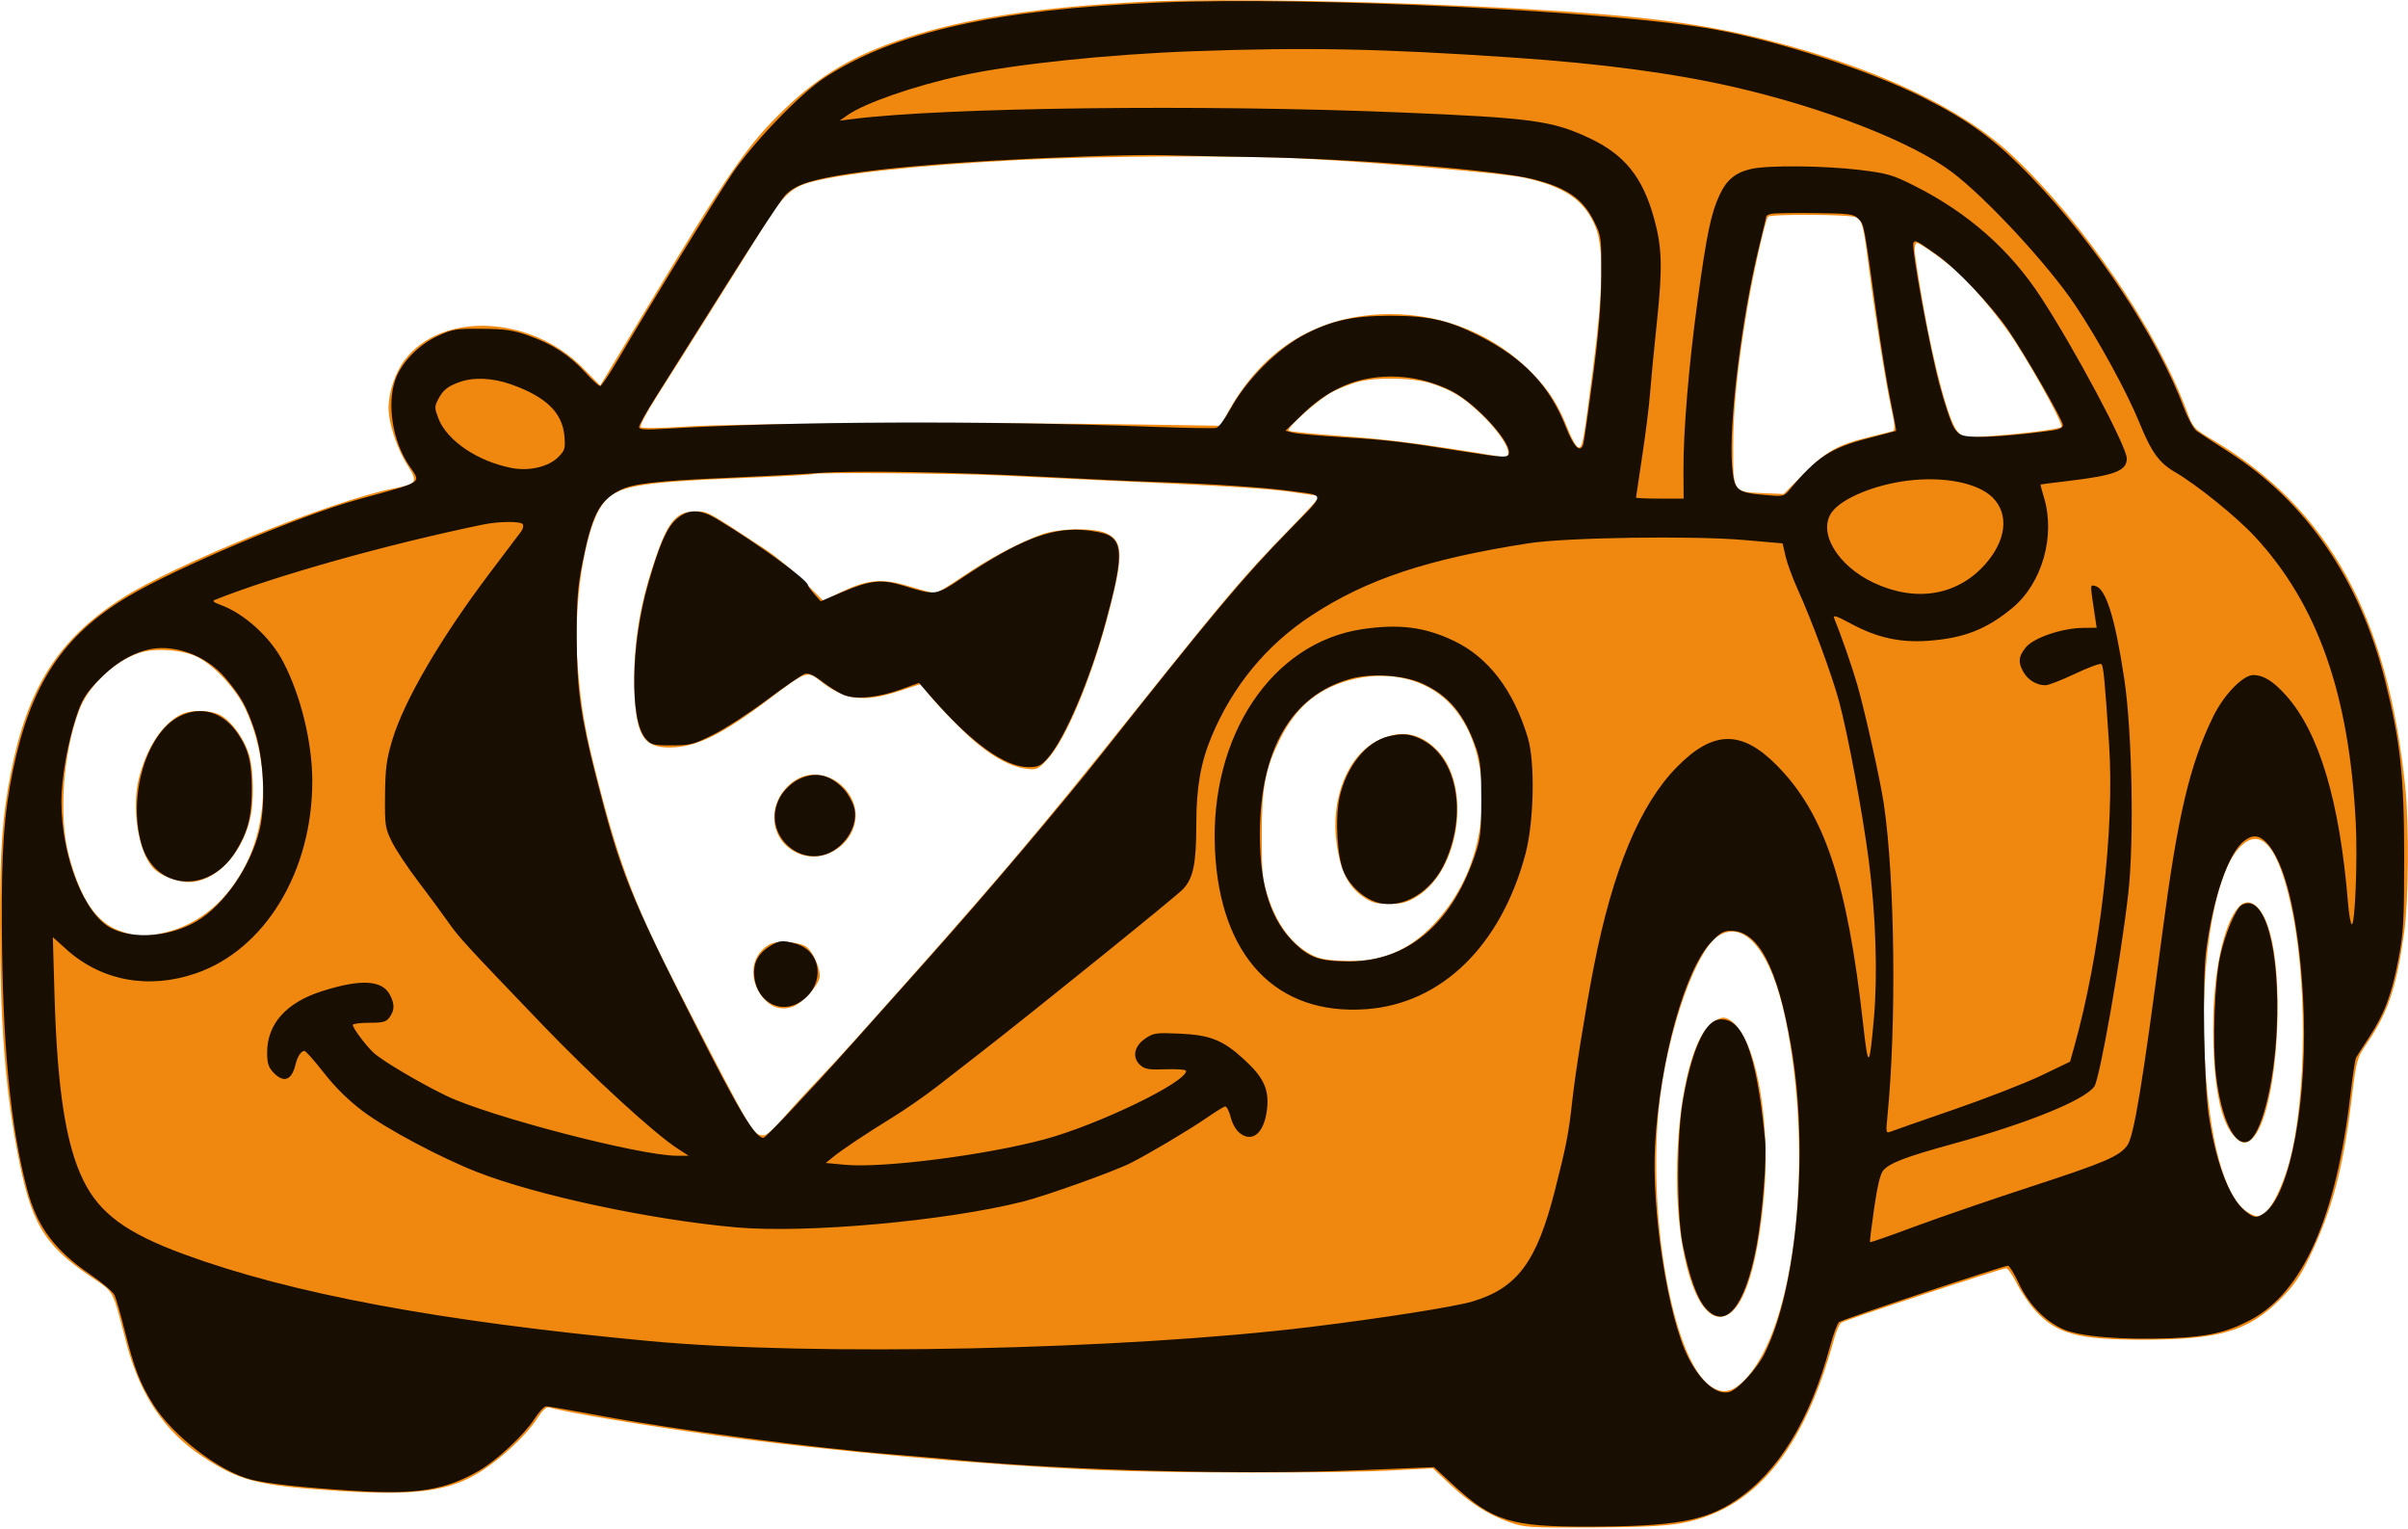 <svg width="942" height="598" viewBox="0 0 942 598" fill="none" xmlns="http://www.w3.org/2000/svg">
<path fill-rule="evenodd" clip-rule="evenodd" d="M447.5 0.674C406.998 2.674 377.023 7.251 353.867 14.974C333.844 21.651 320.981 29.22 307.12 42.482C292.469 56.499 285.305 66.859 252.035 122.14L234.798 150.781L228.149 144.024C207.755 123.299 172.851 121.684 158.317 140.794C154.595 145.688 152 153.404 152 159.576C152 165.518 155.32 175.537 159.431 182C163.569 188.505 163.129 189.251 154.118 191.009C129.904 195.732 68.226 220.685 47.391 234.186C22.533 250.295 10.627 269.213 4.085 303C0.917 319.361 -8.07344e-05 332.137 0.004 359.856C0.009 398.796 1.88 424.24 6.597 449.5C11.926 478.038 16.754 486.449 34.971 498.925C45.043 505.824 43.676 503.324 49.498 525.5C54.738 545.457 64.293 559.723 78.943 569.462C93.585 579.196 100.614 580.995 132.093 583.062C162.826 585.079 176.161 583.222 188.572 575.196C196.621 569.991 206.149 561.001 210.036 554.944C212.257 551.483 213.746 550.094 214.873 550.435C221.035 552.297 251.608 557.428 280.5 561.449C323.484 567.432 386.198 573.086 430.5 574.972C459.052 576.187 522.029 576.245 544.5 575.076L560.5 574.243L566.908 580.235C574.919 587.727 581.903 592.228 590.113 595.193C596.218 597.398 597.672 597.494 623 597.375C642.335 597.284 651.758 596.829 657.85 595.689C686.434 590.343 705.478 567.393 717.436 523.881C718.285 520.79 719.547 517.832 720.24 517.308C721.625 516.259 783.061 496 784.856 496C785.469 496 787.353 498.738 789.042 502.084C790.731 505.43 793.98 510.193 796.262 512.668C804.619 521.735 813.019 523.979 838.5 523.95C868.393 523.917 879.513 520.624 892.109 508.074C897.219 502.982 899.759 499.337 903.314 491.995C912.169 473.705 916.615 457.155 919.913 430.215C921.844 414.444 921.987 413.909 925.807 408.275C934.285 395.773 937.41 386.534 940.488 364.883C942.23 352.624 942.467 322.779 940.941 307.856C934.109 241.068 910.915 199.016 866.245 172.428C858.028 167.538 857.977 167.482 855.367 160.507C843.379 128.472 814.975 86.921 787.234 60.838C767.559 42.338 734.171 26.591 691.5 15.686C666.033 9.177 642.99 6.212 597 3.526C545.379 0.511 477.17 -0.79 447.5 0.674ZM398.5 62.582C358.475 64.664 327.91 67.993 316 71.567C309.286 73.582 305.593 77.292 298.047 89.603C291.197 100.78 265.954 140.961 256.744 155.349C252.765 161.565 250.173 166.573 250.676 167.076C251.178 167.578 259.015 167.453 269.026 166.784C287.331 165.56 386.316 165.118 444.452 166L477.404 166.5L480.777 160.5C494.6 135.912 516.081 123.018 543.5 122.849C565.152 122.715 585.492 131.266 600.07 146.63C606.408 153.309 609.689 158.579 613.531 168.25C615.006 171.962 616.79 175 617.495 175C619.089 175 619.282 173.952 623.112 144.5C627.133 113.585 627.46 96.994 624.208 88.884C619.973 78.321 611.918 72.795 595.818 69.407C588.118 67.788 538.626 63.536 510 62.035C484.315 60.689 429.752 60.956 398.5 62.582ZM691.63 84.79C690.382 86.81 685.724 107.455 683.489 120.872C679.657 143.876 678 160.236 678 175.053C678 192.42 677.976 192.382 689.292 192.847L697.745 193.195L705.622 185.278C714.381 176.476 718.982 173.907 731.381 170.893C735.847 169.808 739.998 168.751 740.608 168.546C741.382 168.284 741.165 165.665 739.884 159.836C737.686 149.834 733.575 124 731.001 104.018C728.911 87.788 728.53 86.354 725.948 84.972C723.787 83.815 692.335 83.649 691.63 84.79ZM749.008 97.75C749.012 99.262 750.532 109.071 752.386 119.546C756.688 143.862 762.473 165.14 765.74 168.665C768.111 171.223 768.298 171.253 777.824 170.588C791.8 169.612 805.36 167.878 806.39 166.935C807.276 166.123 796.898 147.02 788.225 133.5C783.14 125.573 773.284 113.522 766.836 107.348C762.309 103.013 751.276 95 749.834 95C749.375 95 749.004 96.238 749.008 97.75ZM530.887 149.451C528.35 150.15 524.119 151.798 521.485 153.111C516.328 155.683 503.093 167.371 504.128 168.44C504.473 168.797 514.148 169.761 525.628 170.582C543.023 171.826 557.38 173.699 586.75 178.553C589.562 179.018 590 178.805 590 176.975C590 174.058 585.276 167.474 578.869 161.462C572.168 155.175 568.179 152.733 560.282 150.085C553.059 147.663 538.508 147.349 530.887 149.451ZM317.912 185.422C317.68 185.654 305.342 186.339 290.495 186.944C248.684 188.649 241.039 190.072 235.767 197.131C228.657 206.652 224.027 236.966 226.032 260.878C227.498 278.37 228.921 286.236 234.52 307.799C242.677 339.209 249.058 355.589 265.765 388C295.176 445.058 294.548 444 299.033 444C299.906 444 303.228 440.962 306.415 437.25C309.601 433.538 315.451 427.125 319.415 423C323.379 418.875 330.443 411.225 335.115 406C389.802 344.83 403.239 329.029 445.664 276C480.621 232.305 486.765 225.083 504.142 207.25C511.244 199.963 516.705 193.992 516.277 193.982C515.85 193.972 511.258 193.318 506.072 192.529C496.768 191.113 479.471 190.03 432.5 187.921C419.3 187.328 400.85 186.452 391.5 185.974C374.051 185.082 318.667 184.666 317.912 185.422ZM264.831 202.255C261.294 205.23 258.956 210.182 254.63 223.855C249.757 239.261 247.669 254.222 248.197 269.973C248.794 287.803 251.799 292.534 262.404 292.336C272.649 292.145 282.691 287.186 301.118 273.217C315.272 262.487 315.829 262.285 320.678 266.152C330.372 273.881 337.696 274.851 351.761 270.271L360.14 267.542L363.729 272.021C365.702 274.484 371.183 280.325 375.909 285C385.268 294.26 393.965 299.622 401.241 300.62C405.401 301.19 405.912 300.991 409.322 297.481C416.884 289.694 427.273 264.836 434.088 238.222C439.603 216.683 439.307 211.28 432.452 208.415C427.523 206.356 414.495 206.593 407.907 208.862C399.398 211.791 386.938 218.399 376.556 225.487C371.31 229.069 366.474 232 365.81 232C365.146 232 360.755 230.825 356.052 229.389C345.273 226.097 339.652 226.518 329.403 231.386L322.015 234.894L314.258 227.197C309.991 222.964 303.35 217.431 299.5 214.903C276.152 199.57 276.942 200 272.111 200.005C268.797 200.009 266.75 200.641 264.831 202.255ZM54.5 255.341C44.721 258.539 34.581 268.207 30.947 277.798C24.651 294.418 22.886 319.289 26.923 334.5C31.42 351.448 37.499 360.546 46.598 363.951C53.141 366.399 57.583 366.52 65.465 364.467C78.549 361.059 89.504 351.592 96.316 337.808C105.208 319.81 105.087 296.743 95.996 277.212C92.454 269.601 83.838 260.282 77.282 256.972C71.592 254.098 60.689 253.318 54.5 255.341ZM530.156 265.475C516.403 268.592 507.217 275.967 500.737 289.093C494.887 300.945 493.56 307.989 493.595 327C493.624 342.173 493.841 344.143 496.298 351.5C499.471 361.004 504.703 368.303 511.235 372.342C515.223 374.808 517.272 375.324 524.772 375.751C539.711 376.603 550.878 372.162 560.998 361.342C572.158 349.413 578.507 334.371 579.633 317.195C580.812 299.192 576.055 283.827 566.365 274.339C557.55 265.709 543.885 262.364 530.156 265.475ZM70.5 279.569C63.445 283.231 57.38 292.47 54.387 304.113C51.382 315.805 53.991 332.826 59.788 339.355C62.403 342.299 69.013 344.954 73.79 344.978C84.209 345.031 94.637 334.22 97.924 319.958C99.428 313.431 99.221 301.106 97.51 295.345C95.693 289.226 91.05 282.611 86.72 279.971C82.77 277.562 74.749 277.364 70.5 279.569ZM539.459 289.367C527.237 295.058 520.252 312.417 522.933 330.439C524.452 340.647 527.435 346.643 532.912 350.5C536.544 353.058 538.092 353.5 543.415 353.5C548.61 353.5 550.467 352.997 554.488 350.5C571.191 340.129 575.699 307.293 562.312 293.509C555.614 286.612 548.243 285.276 539.459 289.367ZM310.922 305.274C300.146 312.536 300.179 327.407 310.984 333.148C324.288 340.218 339.87 325.466 333.106 312.207C328.692 303.555 318.294 300.305 310.922 305.274ZM875.737 331.869C865.454 343.251 859.848 381.992 862.911 420.5C865.35 451.161 871.369 470.036 880.155 474.58C882.869 475.984 883.38 475.981 885.563 474.55C888.269 472.778 891.308 467.303 894.17 459.048C901.848 436.898 903.145 389.033 896.922 357.5C891.713 331.106 884.409 322.27 875.737 331.869ZM875.693 354.787C869.827 361.268 865.732 380.765 865.777 402C865.823 423.848 868.427 437.788 873.614 443.953C876.763 447.695 879.213 447.816 881.93 444.362C891.422 432.295 894.343 379.116 886.539 360.44C883.493 353.149 879.2 350.911 875.693 354.787ZM672 366.2C663.628 371.853 653.13 400.97 649.511 428.576C643.798 472.158 653.949 531.283 668.982 541.988C673.758 545.388 677.703 544.668 682.664 539.491C702.373 518.921 709.759 453.164 698.489 398.601C693.05 372.266 682.367 359.2 672 366.2ZM300.893 369.436C292.961 373.932 292.562 384.856 300.073 391.854C302.858 394.448 306.833 395.097 310.515 393.558C314.116 392.054 319.731 385.918 320.572 382.571C321.349 379.473 317.861 371.531 315.065 370.035C311.491 368.122 303.786 367.796 300.893 369.436ZM669.602 400.099C661.662 406.344 656.055 431.101 656.018 460.074C655.98 490.693 663.391 515 672.765 515C681.238 515 687.395 497.908 690.158 466.721C692.038 445.501 689.204 420.89 683.388 407.93C680.613 401.747 677.071 398 674 398C673.048 398 671.069 398.944 669.602 400.099Z" fill="#F0880F"/>
<path fill-rule="evenodd" clip-rule="evenodd" d="M453.5 0.984C389.495 3.641 350.001 12.524 322.5 30.448C313.124 36.559 294.5 55.919 286.376 68C279.457 78.288 254.462 118.97 241.985 140.25C238.519 146.163 235.271 151 234.768 151C234.264 151 231.63 148.568 228.914 145.596C222.742 138.843 216.111 134.546 206.766 131.246C200.752 129.121 197.604 128.664 188.5 128.59C178.364 128.507 177.005 128.729 171.2 131.409C163.65 134.895 156.897 141.92 154.592 148.684C151.32 158.287 153.618 172.497 159.979 182C164.812 189.219 166.556 188.057 139.877 195.396C117.501 201.55 68.82 222.106 50 233.345C24.572 248.531 11.94 267.673 5.023 301.5C1.535 318.553 0.555 332.454 0.72 362.5C0.974 408.782 4.073 440.725 10.713 465.5C14.545 479.799 21.497 489.075 35.522 498.602C40.06 501.684 44.263 505.282 44.862 506.596C45.46 507.91 47.279 514.288 48.902 520.77C52.55 535.334 54.826 541.19 60.06 549.478C67.701 561.576 85.739 575.41 98.032 578.598C104.529 580.284 118.022 581.763 138.646 583.052C163.2 584.587 174.203 582.798 187.5 575.113C194.317 571.173 205.082 561.106 208.989 555.017C210.76 552.258 212.863 550 213.662 550C214.461 550 223.685 551.6 234.158 553.555C265.093 559.331 318.497 566.377 351 568.972C357.875 569.521 368.225 570.413 374 570.956C418.414 575.126 485.508 576.869 530.729 575.027L560.959 573.795L568.565 580.804C583.901 594.935 591.052 597.133 621.446 597.06C654.95 596.98 666.72 594.924 678.69 587.06C695.497 576.02 708.11 555.466 715.984 526.283C717.201 521.772 718.749 517.624 719.423 517.064C720.656 516.041 783.621 495.031 785.515 495.011C786.073 495.005 787.946 498.041 789.678 501.758C793.484 509.927 799.65 516.388 806.84 519.74C813.198 522.704 830.002 524.126 849.5 523.349C863.71 522.784 871.102 521.087 880.252 516.29C900.806 505.514 913.835 476.224 919.474 428.121C920.336 420.762 921.326 414.237 921.674 413.621C922.021 413.004 924.289 409.474 926.712 405.776C932.789 396.504 935.574 389.139 938.229 375.322C940.261 364.745 940.5 360.498 940.5 335C940.5 303.598 939.026 290.072 932.982 265.992C923.149 226.822 902.334 196.351 872.164 176.961C866.299 173.191 860.531 169.42 859.348 168.581C858.164 167.741 855.964 163.779 854.459 159.777C843.954 131.844 820.063 95.672 794.77 69.404C780.491 54.574 770.368 47.133 751.929 37.912C731.185 27.54 696.436 16.228 671 11.568C631.511 4.334 512.413 -1.462 453.5 0.984ZM466.5 20.047C433.465 21.252 396.77 25.097 376.516 29.476C357.846 33.512 338.24 40.302 331.5 45.065L328.5 47.185L333.5 46.555C369.63 41.997 470.352 40.776 547.5 43.961C599.115 46.093 607.187 47.18 621.623 53.944C635.444 60.421 642.516 69.123 646.992 85.161C650.219 96.724 650.443 104.502 648.166 126C647.03 136.725 645.819 149.325 645.476 154C645.132 158.675 643.759 169.627 642.425 178.339C641.091 187.05 640 194.363 640 194.589C640 194.815 644.191 195 649.313 195H658.625L658.563 184.25C658.473 168.895 660.626 142.969 664.105 117.5C667.639 91.624 669.356 83.365 672.676 76.275C675.486 70.272 678.855 67.503 685.1 66.063C691.556 64.575 713.802 64.783 727.538 66.461C738.354 67.782 740.398 68.374 748.874 72.64C769.871 83.208 786.278 97.658 798.41 116.265C811.878 136.921 832 174.699 832 179.33C832 184.144 827.282 185.946 809 188.114C803.225 188.799 798.404 189.412 798.287 189.476C798.169 189.541 798.752 191.822 799.582 194.547C804.161 209.586 798.881 228.111 787.274 237.73C777.04 246.212 768.137 249.663 754 250.631C743.183 251.372 734.192 249.356 724.149 243.939C718.598 240.945 716.951 240.397 717.498 241.729C720.141 248.157 724.484 260.64 726.511 267.635C729.536 278.074 735.613 305.325 736.961 314.5C741.301 344.021 741.931 400.594 738.327 436.917C737.728 442.948 737.804 443.288 739.595 442.575C740.643 442.158 751.85 438.244 764.5 433.876C777.15 429.509 792.516 423.524 798.648 420.576L809.795 415.217L811.305 409.858C821.557 373.475 827.275 324.055 825.059 290.992C823.372 265.834 822.871 260.596 822.07 259.729C821.678 259.305 817.062 260.992 811.813 263.479C806.564 265.965 801.329 268 800.181 268C796.808 268 793.451 266.033 791.665 263.01C789.352 259.094 789.578 256.655 792.587 253.079C795.707 249.371 806.711 245.656 814.851 245.562L820.201 245.5L819.529 241C817.579 227.952 817.579 228.772 819.526 229.149C823.779 229.971 827.36 241.314 831.002 265.5C834.101 286.077 834.9 328.977 832.566 349.5C829.655 375.094 821.407 421.964 819.296 424.907C815.412 430.319 793.182 439.325 763.694 447.432C745.57 452.415 739.359 454.78 736.76 457.688C735.578 459.011 734.422 463.777 733.151 472.567C732.123 479.68 731.395 485.639 731.533 485.809C731.671 485.978 739.595 483.215 749.142 479.667C758.689 476.119 779.1 469.106 794.5 464.082C823.427 454.644 829.01 452.261 832.161 448C834.772 444.47 838.106 424.281 845.948 364.5C851.925 318.936 856.599 299.077 865.771 280.277C869.933 271.744 877.42 264 881.507 264C885.422 264 889.261 266.384 894.209 271.887C907.251 286.393 915.292 313.281 918.54 353.243C918.886 357.502 919.535 361.213 919.982 361.489C921.275 362.288 922.315 336.13 921.565 321.679C918.95 271.292 906.641 236.396 882.135 209.897C875.027 202.21 859.405 189.594 850.834 184.617C844.62 181.01 841.604 176.815 836.887 165.222C832.057 153.352 820.923 132.983 811.837 119.395C801.273 103.597 776.853 77.242 763.5 67.228C747.795 55.451 713.728 42.162 678.5 34.072C654.87 28.645 626.638 24.875 592 22.519C540.229 18.998 511.038 18.423 466.5 20.047ZM426 61.126C370.833 63.061 332.245 66.57 316.968 71.043C312.466 72.36 309.461 73.972 307.297 76.227C305.571 78.027 294.984 94.125 283.771 112C272.558 129.875 260.372 149.249 256.691 155.054C253.011 160.859 250 166.215 250 166.955C250 168.039 252.092 168.177 260.75 167.663C310.356 164.723 384.655 164.429 450.799 166.913C463.613 167.394 474.868 167.586 475.809 167.34C476.75 167.094 479.173 163.879 481.193 160.196C487.721 148.298 499.938 136.105 510.898 130.552C521.388 125.236 529.537 123.5 544 123.5C558.914 123.5 566.495 125.2 578.465 131.227C595.992 140.053 606.209 150.788 612.612 167.109C615.722 175.035 618.401 177.524 619.426 173.44C619.773 172.054 621.464 160.251 623.182 147.21C625.433 130.134 626.334 119.163 626.403 108C626.497 92.938 626.421 92.338 623.687 86.771C619.28 77.794 613.089 73.471 599.777 70.076C585.787 66.508 531.378 62.158 492 61.458C476.875 61.19 460.45 60.843 455.5 60.688C450.55 60.534 437.275 60.731 426 61.126ZM692.75 83.646C691.788 83.921 691 84.307 691 84.504C691 84.7 689.691 90.18 688.091 96.681C681.33 124.15 676.18 166.143 677.589 182.315C678.417 191.823 679.278 192.595 690.145 193.57C697.669 194.246 697.827 194.212 700.145 191.438C710.809 178.674 716.202 175.164 731.002 171.354C736.776 169.868 741.608 168.584 741.74 168.503C741.871 168.421 740.887 163.088 739.552 156.652C738.218 150.216 735.743 134.949 734.053 122.725C729.143 87.208 729.258 87.814 727.015 85.568C725.124 83.676 723.652 83.485 709.724 83.323C701.351 83.225 693.712 83.371 692.75 83.646ZM748.534 94.946C747.571 96.503 754.537 134.556 758.626 150.08C760.676 157.862 763.302 165.64 764.461 167.365C766.373 170.21 767.121 170.529 772.534 170.817C777.806 171.097 789.966 170.106 802.75 168.355C805.625 167.961 807 167.283 807 166.257C807 164.359 792.432 139.032 785.599 129.051C779.032 119.457 765.269 104.989 757.546 99.56C749.627 93.993 749.244 93.797 748.534 94.946ZM534.634 148.154C525.816 149.841 517.36 154.465 509.874 161.692L502.869 168.455L505.684 169.208C507.233 169.623 516.375 170.449 526 171.044C543.262 172.111 548.013 172.684 575.381 177.004C586.689 178.789 589.412 178.952 590.073 177.882C592.342 174.211 577.868 157.982 567.789 152.893C557.511 147.705 545.762 146.026 534.634 148.154ZM179.741 149.429C175.058 151.1 173.282 152.553 171.345 156.3C169.97 158.959 169.983 159.666 171.479 163.585C174.825 172.346 186.88 180.491 200.288 183.049C207.011 184.332 214.596 182.558 218.324 178.83C220.981 176.173 221.201 175.435 220.794 170.529C220.038 161.418 213.583 155.151 200 150.343C192.707 147.762 185.345 147.429 179.741 149.429ZM320 184.998C313.675 185.461 297.325 186.324 283.666 186.914C257.036 188.066 247.574 189.159 242.624 191.653C234.475 195.761 231.585 201.332 227.837 220.162C226 229.389 225.586 234.758 225.612 249C225.649 269.299 227.118 280.023 233.057 303.342C242.644 340.99 246.204 349.882 272.31 401.391C289.182 434.682 295.418 445 298.664 445C299.566 445 317.016 426.483 333.5 408.034C337.35 403.725 350.848 388.612 363.496 374.45C385.722 349.562 415.352 314.621 430.871 295C474.023 240.442 486.216 225.891 504.363 207.3C518.867 192.44 518.805 193.926 505 192.037C494.633 190.619 473.879 189.221 452.5 188.501C442.6 188.168 422.8 187.255 408.5 186.473C374.467 184.611 334.405 183.944 320 184.998ZM746 188.017C733.213 189.648 720.631 194.879 716.68 200.208C710.892 208.014 718.735 221.266 733.113 227.975C749.46 235.602 765.555 232.963 776.426 220.871C784.863 211.487 786.081 201.148 779.522 194.589C773.759 188.825 760.319 186.19 746 188.017ZM264.607 203.04C260.874 206.318 257.927 213.043 253.589 228.189C246.733 252.126 246.221 281.499 252.532 288.83C254.663 291.305 255.41 291.5 262.742 291.5C270.035 291.5 271.311 291.171 279.077 287.292C283.709 284.978 293.177 278.84 300.116 273.652C307.055 268.464 313.662 263.925 314.798 263.564C316.285 263.092 318.212 263.942 321.682 266.6C324.332 268.63 328.075 270.955 330 271.765C334.649 273.723 343.516 272.869 352.542 269.592L359.486 267.072L364.481 272.786C380.05 290.596 393.116 300 402.293 300C406.197 300 407.206 299.529 409.914 296.445C416.574 288.859 426.324 265.964 432.519 243.361C439.142 219.196 439.373 212.29 433.658 209.309C431.897 208.391 427.182 207.466 423 207.22C410.646 206.491 398.088 211.526 376.796 225.748C365.931 233.005 366.135 232.976 353.5 229.08C344.838 226.408 340.504 226.869 329.271 231.655L321.043 235.161L318.553 232.331C317.184 230.774 316.049 229.182 316.032 228.793C315.941 226.759 296.318 212.527 280.5 203.023C273.798 198.996 269.207 199.001 264.607 203.04ZM189 205.142C151.391 212.897 108.003 225.077 84 234.619C82.978 235.025 83.649 235.626 86.11 236.507C95.449 239.848 105.667 249.082 110.75 258.774C117.662 271.952 122.164 290.38 122.167 305.5C122.172 340.797 103.738 371.282 76.731 380.637C58.241 387.042 39.722 383.647 26.039 371.345L20.668 366.516L21.317 389.008C22.385 426.036 25.773 447.807 32.628 461.689C38.997 474.587 49.423 482.237 71.893 490.501C113.94 505.964 171.864 516.77 254 524.473C318.071 530.481 439.378 527.907 512.5 518.986C540.272 515.598 568.998 511.085 575.926 509.022C593.575 503.766 601.138 493.597 608.292 465.5C612.705 448.168 613.708 443.018 615.008 431C616.251 419.516 620.174 395.049 623.505 378C630.887 340.223 641.502 314.733 656 299.972C670.133 285.582 681.271 285.384 695.037 299.278C713.714 318.13 722.636 344.842 728.843 400.5C730.839 418.395 731.314 418.115 733.085 398C734.575 381.077 733.798 357.551 731.052 336.5C728.592 317.634 722.923 287.263 719.449 274.34C716.693 264.09 708.815 242.753 703.277 230.543C701.271 226.119 699.117 220.254 698.491 217.509L697.353 212.518L682.426 211.206C662.368 209.442 612.641 210.185 598 212.467C558.387 218.642 534.603 226.551 513 240.734C495.369 252.309 482.132 268.392 473.85 288.301C469.716 298.237 468 308.108 468 321.951C468 337.762 466.821 343.551 462.734 347.8C459.906 350.74 405.787 394.436 383.5 411.773C379.1 415.196 371.587 421.035 366.803 424.748C362.02 428.462 354.145 433.933 349.303 436.907C338.681 443.432 329.469 449.576 325.772 452.601L323.044 454.834L330.641 455.545C345.336 456.922 385.744 451.753 408.647 445.565C429.634 439.895 464 423.299 464 418.834C464 418.316 460.499 418.031 456.092 418.19C449.42 418.431 447.848 418.173 446.043 416.539C442.797 413.601 443.638 409.15 448 406.183C451.248 403.974 452.221 403.834 461.5 404.249C473.432 404.783 478.398 406.769 486.64 414.302C494.143 421.159 496.387 425.794 495.727 433.07C494.858 442.661 490.271 447.086 485.156 443.267C483.563 442.078 482.119 439.612 481.435 436.912C480.821 434.485 479.837 432.599 479.25 432.719C478.663 432.84 475.329 434.908 471.842 437.315C465.239 441.872 449.544 451.195 442.318 454.854C435.981 458.062 409.223 467.648 400.349 469.889C370.099 477.528 315.549 482.444 288 480.015C254.691 477.078 209.759 467.472 186.5 458.316C172.052 452.628 151.184 441.517 141.991 434.615C136.33 430.366 131.222 425.344 126.733 419.614C123.022 414.876 119.593 411 119.115 411C117.771 411 116.348 413.198 115.557 416.494C114.098 422.58 110.909 423.661 106.924 419.419C105.004 417.375 104.5 415.764 104.5 411.669C104.5 400.431 111.96 392.09 126 387.628C141.182 382.802 149.533 383.263 152.547 389.091C154.411 392.696 154.384 395.007 152.443 397.777C151.109 399.683 149.968 400 144.443 400C140.899 400 138 400.382 138 400.85C138 402.048 143.26 409.07 146.133 411.707C149.642 414.928 164.122 423.495 174.616 428.558C191.385 436.649 250.408 452 264.747 452H269.392L264.946 449.116C255.823 443.197 231.556 420.946 212 400.568C182.027 369.334 179.376 366.445 175.234 360.498C172.937 357.199 167.684 350.075 163.562 344.667C159.439 339.259 154.814 332.284 153.283 329.167C150.661 323.829 150.507 322.775 150.623 311C150.725 300.565 151.19 297.013 153.435 289.5C158.071 273.985 172.445 249.407 191.978 223.597C197.765 215.95 203.103 208.885 203.839 207.896C204.576 206.907 204.887 205.626 204.53 205.049C203.756 203.796 195.283 203.847 189 205.142ZM532.97 246.058C497.577 251.272 473.195 287.776 475.291 332.417C477.245 374.069 499.275 397.238 534.493 394.682C563.906 392.546 587.175 369.866 596.747 334C600.094 321.462 600.572 298.058 597.677 288.5C592.021 269.824 582.224 257.027 568.654 250.588C557.292 245.197 547.368 243.938 532.97 246.058ZM56.929 254.312C50.114 256.232 44.149 260.108 37.948 266.646C33.35 271.493 31.944 273.876 29.772 280.5C26.421 290.72 24.005 304.556 24.011 313.5C24.024 335.197 33.096 357.964 43.792 363.141C52.768 367.486 66.702 366.286 76.975 360.282C87.672 354.03 98.237 338.617 101.588 324.376C104.054 313.899 103.12 295.995 99.562 285.5C96.425 276.248 94.335 272.501 88.287 265.292C80.514 256.027 67.283 251.394 56.929 254.312ZM528.251 265.488C505.2 271.945 492.83 293.261 492.846 326.5C492.855 346.899 497.28 360.311 507 369.404C512.64 374.679 516.741 375.987 527.661 375.994C550.275 376.01 567.473 361.764 576.669 335.399C579.176 328.212 579.428 326.192 579.462 313C579.493 301.323 579.132 297.429 577.612 293C572.981 279.512 566.888 272.111 556.5 267.354C549.138 263.983 536.584 263.154 528.251 265.488ZM69.907 280.323C57.103 287.07 49.949 311.646 55.376 330.242C60.58 348.076 81.54 349.833 92.016 333.314C96.844 325.701 98.478 319.564 98.49 309C98.501 298.225 97.271 293.193 93.107 286.993C87.275 278.31 78.51 275.789 69.907 280.323ZM543.123 288.002C534.433 290.054 526.553 299.968 523.982 312.084C522.244 320.276 523.122 335.227 525.681 341.013C528.159 346.613 533.701 351.573 539.107 353.029C548.83 355.647 560.118 348.812 565.359 337.134C574.211 317.411 569.729 295.484 555.5 288.896C551.236 286.922 548.527 286.726 543.123 288.002ZM311.52 305.287C309.289 306.551 306.551 309.289 305.287 311.52C296.676 326.724 315.388 342.378 328.456 330.904C333.339 326.618 335.577 320.313 333.984 315.332C333.31 313.224 331.576 310.222 330.129 308.661C324.511 302.593 318.273 301.462 311.52 305.287ZM877.808 328.936C871.637 333.791 865.587 351.538 862.943 372.545C861.536 383.722 862.215 423.888 864.015 436C866.734 454.289 871.979 468.28 878.024 473.367C881.648 476.416 882.741 476.57 885.762 474.454C896.203 467.141 903.123 428.481 900.926 389.734C899.172 358.801 893.901 336.81 886.457 329.366C883.585 326.494 881.072 326.369 877.808 328.936ZM876.903 353.995C874.592 355.346 870.411 365.315 868.513 374C866.299 384.131 865.454 408.255 866.887 420.407C868.902 437.488 874.107 448.431 879.273 446.449C884.43 444.47 889.665 424.24 890.647 402.5C892.076 370.867 885.818 348.782 876.903 353.995ZM669.493 368.346C659.165 379.124 649.393 414.242 647.467 447.5C645.96 473.522 652.431 515.077 660.457 530.915C665.23 540.333 671.531 545.658 676.445 544.424C679.732 543.599 687.239 535.443 690.289 529.383C703.075 503.981 707.751 449.712 700.661 409C695.286 378.136 687.885 364.016 677.079 364.004C674.345 364.001 672.821 364.873 669.493 368.346ZM301.367 369.918C296.979 372.593 295 375.812 295 380.272C295 390.847 304.435 397.081 312.759 392.005C322.9 385.823 321.955 372.026 311.186 369.035C306.103 367.623 304.962 367.726 301.367 369.918ZM672.201 398.787C666.726 399.656 661.7 411.151 658.335 430.5C655.871 444.668 655.871 475.292 658.334 487C661.05 499.908 663.91 507.828 667.216 511.593C674.927 520.376 682.512 511.339 687.018 488C689.433 475.495 691.235 453.404 690.472 445.666C687.077 411.224 681.645 397.288 672.201 398.787Z" fill="black" fill-opacity="0.891"/>
</svg>
